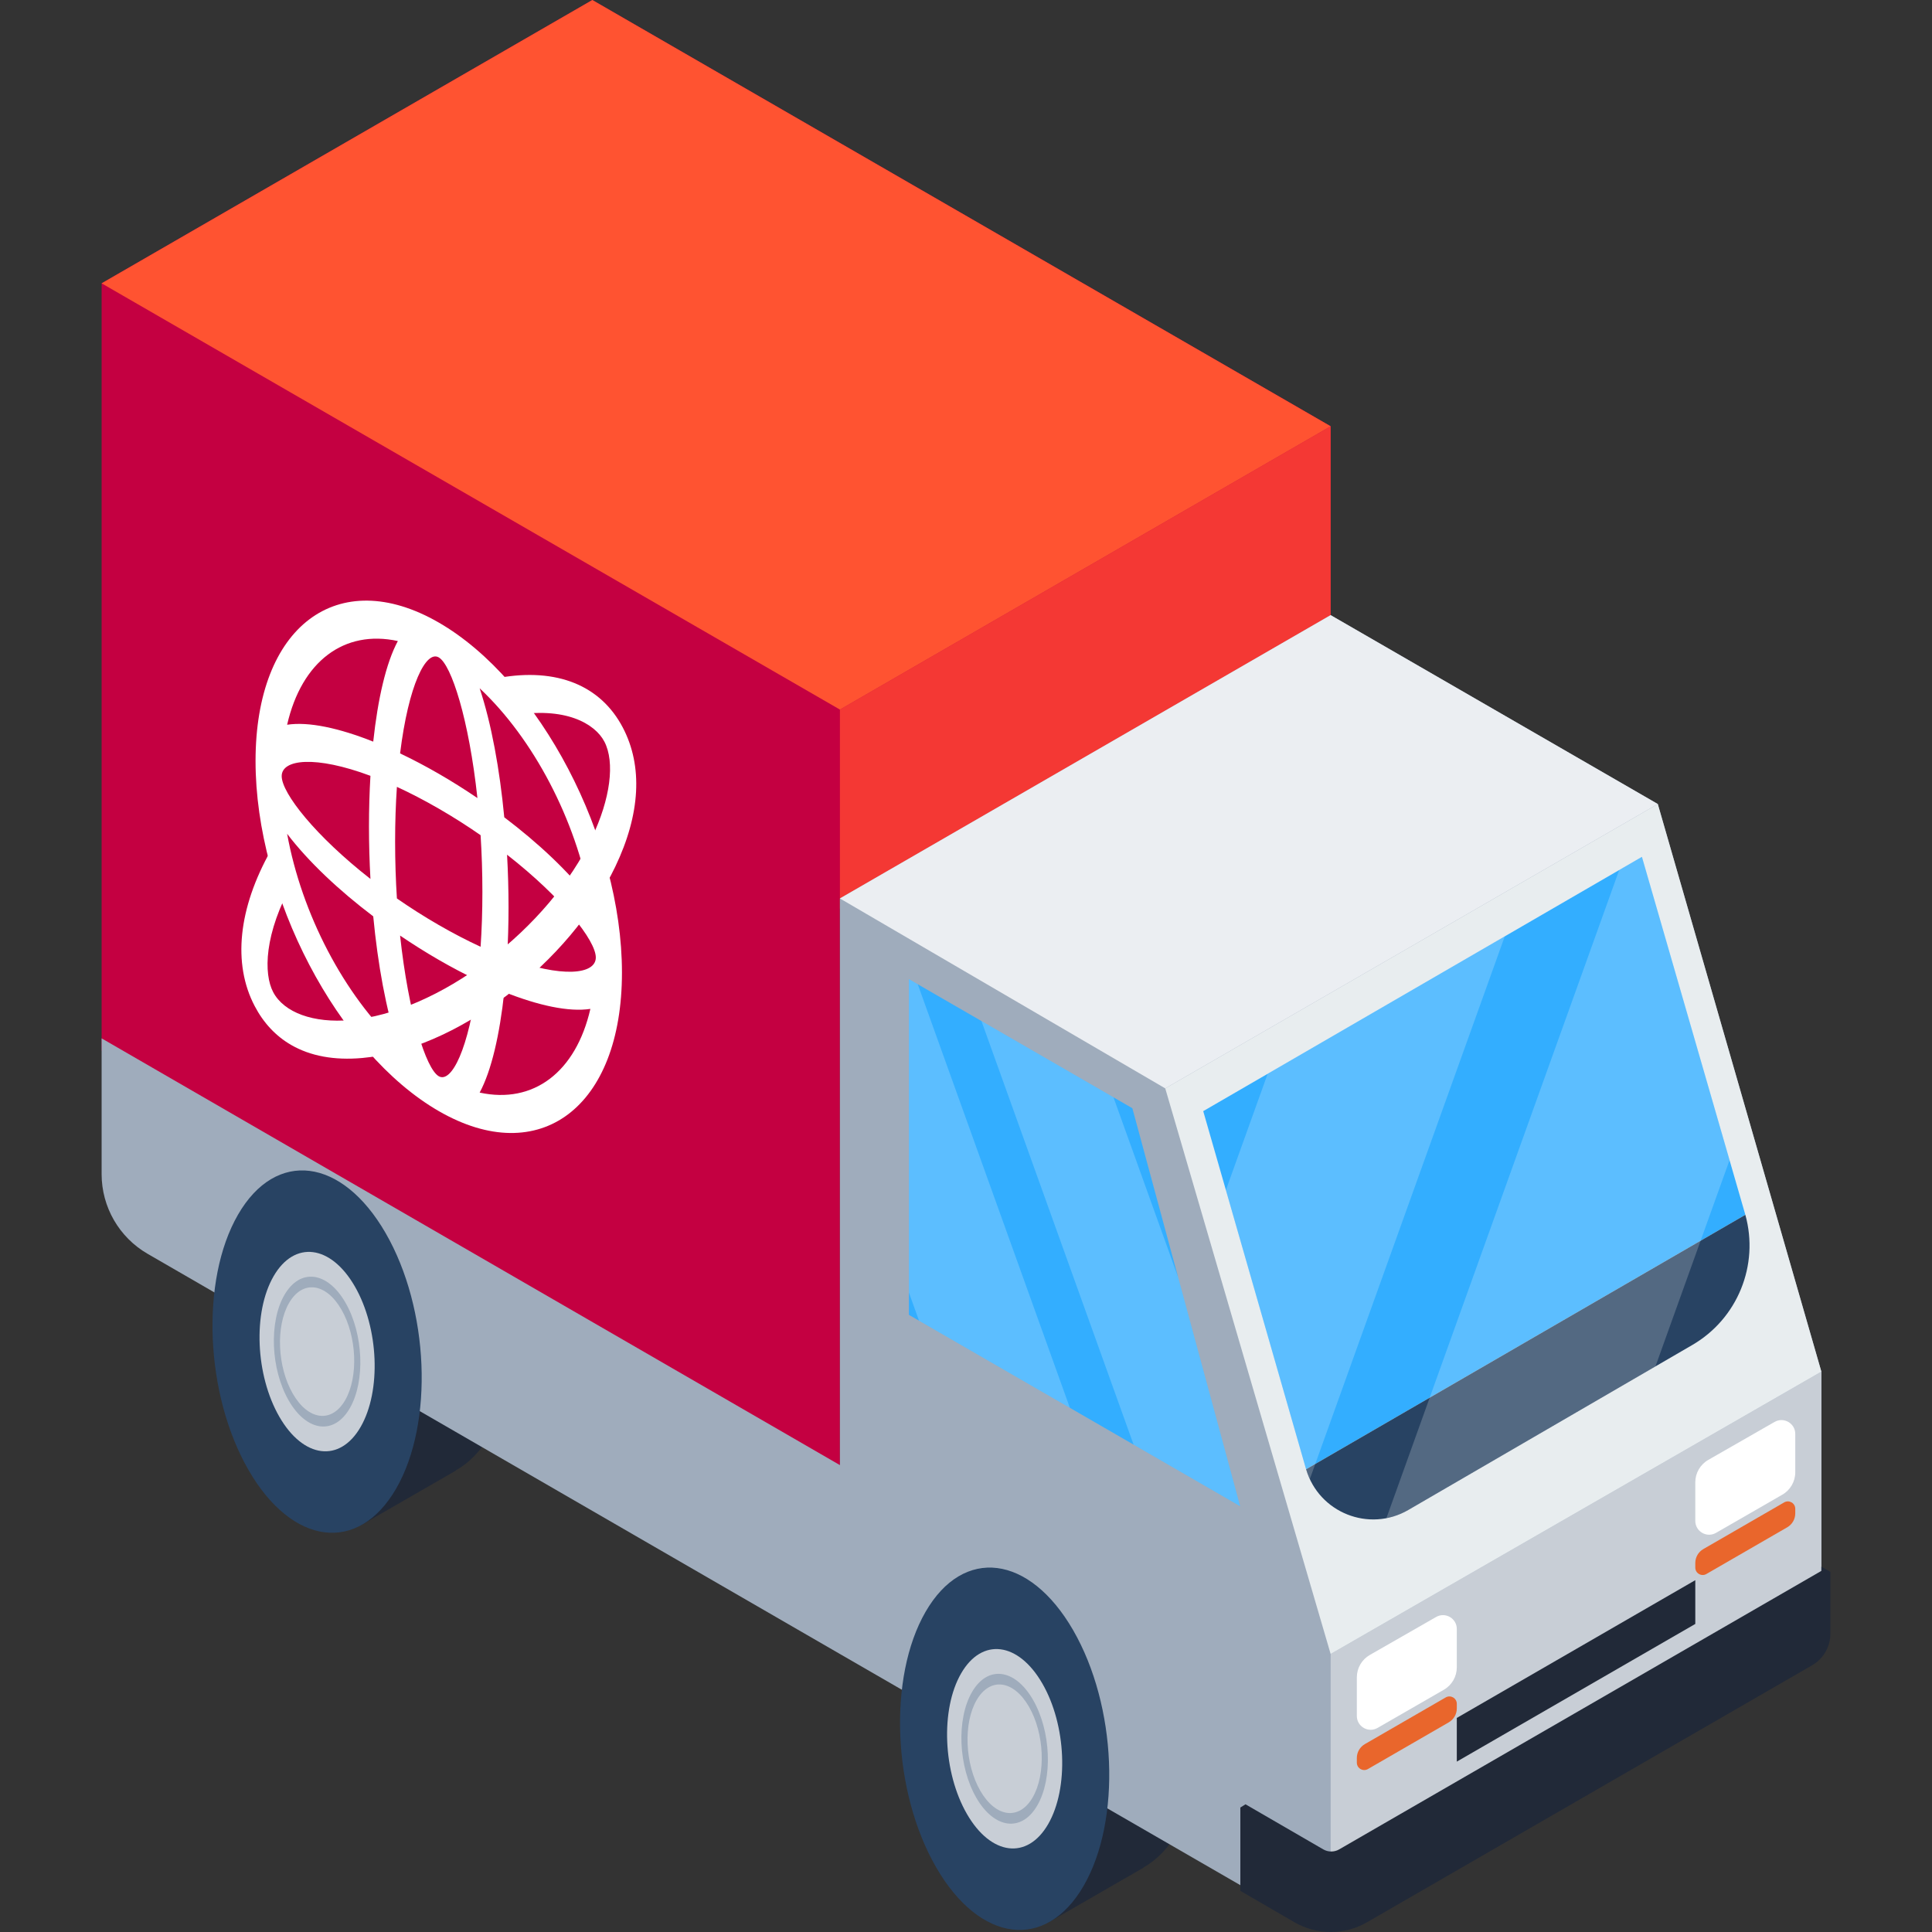 <?xml version="1.0" encoding="iso-8859-1"?>
<!-- Generator: Adobe Illustrator 19.0.0, SVG Export Plug-In . SVG Version: 6.00 Build 0)  -->
<svg version="1.1" id="Capa_1" xmlns="http://www.w3.org/2000/svg" xmlns:xlink="http://www.w3.org/1999/xlink" x="0px" y="0px"
	 viewBox="0 0 512 512" style="enable-background:new 0 0 512 512;" xml:space="preserve">
<rect x="0" y="0" width="512" height="512" fill="#333333" stroke="none"/>
<g>
	<path style="fill:#212938;" d="M97.773,297.463l0.054,0.081c9.517-4.898,21.022,0.188,29.417,14.727
		c11.573,20.045,12.83,50.368,2.807,67.728c-2.633,4.561-5.79,7.737-9.214,9.631l-0.006,0.077l-25.334,14.596l-22.925-92.29
		L97.773,297.463z"/>
	<path style="fill:#212938;" d="M279.98,402.714l0.054,0.081c9.517-4.897,21.022,0.188,29.416,14.727
		c11.573,20.045,12.83,50.368,2.807,67.728c-2.633,4.561-5.791,7.737-9.214,9.631l-0.006,0.077l-25.334,14.596l-22.925-92.29
		L279.98,402.714z"/>
</g>
<polygon style="fill:#C40041;" points="156.977,0 352.633,112.962 352.633,163.017 222.585,238.1 222.585,391.348 26.93,278.386 
	26.93,75.083 "/>
<polygon style="fill:#F43834;" points="222.585,188.045 352.633,112.962 352.633,165.709 222.585,240.792 "/>
<polygon style="fill:#FF5331;" points="352.633,112.962 156.977,0 26.93,75.083 222.585,188.045 "/>
<path style="fill:#9FACBC;" d="M26.93,275.174v35.979c0,8.711,4.645,16.761,12.187,21.12l183.469,106.048l125.349,72.371
	l4.698-0.559l4.09,0.91l125.957-72.721v-74.823l-43.349-150.426l-86.698-50.055L222.585,238.1l0,0v150.166L26.93,275.174z"/>
<polygon style="fill:#C8CED6;" points="482.681,363.499 482.681,438.322 356.724,511.043 352.633,510.134 352.633,438.322 "/>
<polygon style="fill:#E8EDEF;" points="482.681,363.499 439.332,213.073 308.805,288.432 352.633,438.322 "/>
<polygon style="fill:#EBEEF2;" points="439.332,213.073 352.633,163.017 222.585,238.1 308.805,288.432 "/>
<g>
	<polygon style="fill:#33AEFF;" points="240.871,259.479 300.09,293.693 328.64,399.148 240.871,348.449 	"/>
	<polygon style="fill:#33AEFF;" points="318.866,294.465 346.13,389.374 462.537,321.94 435.124,227.076 	"/>
</g>
<path style="fill:#284363;" d="M284.389,432.006c11.573,20.045,12.83,50.368,2.808,67.728c-10.023,17.36-27.53,15.183-39.103-4.863
	c-11.573-20.045-12.83-50.368-2.807-67.728C255.309,409.784,272.816,411.961,284.389,432.006z"/>
<path style="fill:#C8CED6;" d="M276.229,446.14c6.369,11.032,7.061,27.72,1.545,37.273c-5.516,9.554-15.151,8.356-21.52-2.676
	c-6.369-11.032-7.061-27.72-1.545-37.273C260.225,433.91,269.86,435.108,276.229,446.14z"/>
<path style="fill:#9FACBC;" d="M273.745,450.441c4.785,8.289,5.305,20.827,1.161,28.005c-4.144,7.178-11.383,6.278-16.168-2.011
	c-4.785-8.289-5.305-20.827-1.161-28.005C261.721,441.252,268.96,442.153,273.745,450.441z"/>
<path style="fill:#C8CED6;" d="M272.681,452.285c4.107,7.113,4.553,17.872,0.996,24.033c-3.556,6.16-9.769,5.387-13.875-1.725
	c-4.107-7.113-4.553-17.872-0.996-24.033C262.362,444.399,268.574,445.172,272.681,452.285z"/>
<path style="fill:#284363;" d="M102.182,326.755c11.573,20.045,12.83,50.368,2.807,67.728c-10.023,17.36-27.529,15.182-39.103-4.863
	c-11.573-20.045-12.83-50.368-2.807-67.728C73.102,304.533,90.609,306.71,102.182,326.755z"/>
<path style="fill:#C8CED6;" d="M94.022,340.889c6.369,11.032,7.061,27.72,1.545,37.274s-15.151,8.355-21.52-2.676
	c-6.369-11.032-7.061-27.72-1.545-37.273C78.018,328.659,87.652,329.857,94.022,340.889z"/>
<path style="fill:#9FACBC;" d="M91.538,345.191c4.785,8.288,5.305,20.827,1.161,28.005s-11.383,6.278-16.169-2.011
	c-4.785-8.289-5.305-20.827-1.161-28.005C79.514,336.002,86.753,336.902,91.538,345.191z"/>
<path style="fill:#C8CED6;" d="M90.474,347.034c4.107,7.113,4.553,17.873,0.996,24.033c-3.556,6.16-9.769,5.388-13.875-1.725
	s-4.552-17.873-0.996-24.033S86.367,339.921,90.474,347.034z"/>
<path style="fill:#284363;" d="M462.537,321.94L462.537,321.94c3.7,13.361-2.08,27.537-14.068,34.501l-75.244,43.711
	c-10.391,6.036-23.69,0.746-27.095-10.779l0,0L462.537,321.94z"/>
<g>
	<path style="fill:#FFFFFF;" d="M452.711,386.889l17.569-10.063c2.442-1.399,5.484,0.364,5.484,3.178v10.174
		c0,2.446-1.307,4.706-3.427,5.927l-17.575,10.121c-2.442,1.406-5.491-0.357-5.491-3.174v-10.228
		C449.271,390.372,450.583,388.108,452.711,386.889z"/>
	<path style="fill:#FFFFFF;" d="M363.016,438.581l17.569-10.063c2.442-1.399,5.483,0.364,5.483,3.178v10.174
		c0,2.446-1.306,4.706-3.426,5.927l-17.575,10.121c-2.442,1.406-5.491-0.356-5.491-3.174v-10.228
		C359.576,442.064,360.888,439.799,363.016,438.581z"/>
</g>
<path style="fill:#212938;" d="M485.071,416.553v16.377c0,3.46-1.846,6.657-4.842,8.387l-117.973,68.112
	c-5.952,3.436-13.288,3.428-19.232-0.022l-14.319-8.31v-22.086l0,0l1.366-0.852l20.611,11.946c1.301,0.754,2.907,0.756,4.209,0.003
	l127.79-73.805v-1.118L485.071,416.553"/>
<g>
	<path style="fill:#E9662C;" d="M472.824,398.15l-21.425,12.37c-1.317,0.76-2.128,2.165-2.128,3.686v1.224
		c0,1.509,1.633,2.452,2.94,1.697l21.425-12.377c1.316-0.76,2.127-2.165,2.127-3.686v-1.217
		C475.763,398.338,474.13,397.396,472.824,398.15z"/>
	<path style="fill:#E9662C;" d="M383.129,449.837l-21.425,12.369c-1.317,0.76-2.128,2.165-2.128,3.686v1.224
		c0,1.509,1.633,2.452,2.94,1.697l21.425-12.377c1.316-0.761,2.127-2.165,2.127-3.686v-1.217
		C386.068,450.025,384.435,449.083,383.129,449.837z"/>
</g>
<polygon style="fill:#212938;" points="449.271,430.358 449.271,418.761 386.068,455.269 386.068,466.847 "/>
<g style="opacity:0.2;">
	<polygon style="fill:#FFFFFF;" points="295.085,290.801 312.235,338.553 328.64,399.148 300.414,382.844 260.096,270.586 	"/>
</g>
<g style="opacity:0.2;">
	<polygon style="fill:#FFFFFF;" points="240.871,342.537 240.871,259.479 243.213,260.832 283.532,373.092 243.55,349.996 	"/>
</g>
<g style="opacity:0.2;">
	<path style="fill:#FFFFFF;" d="M335.945,284.565l62.836-36.423l-51.652,143.813c-0.383-0.826-0.731-1.677-0.999-2.582
		l-21.254-73.99L335.945,284.565z"/>
</g>
<g style="opacity:0.2;">
	<path style="fill:#FFFFFF;" d="M373.226,400.153c-1.868,1.085-3.831,1.791-5.813,2.173l61.689-171.759l6.023-3.491l23.224,80.37
		l-19.632,54.661L373.226,400.153z"/>
</g>
<g>
	<path style="fill:#FFFFFF;" d="M77.169,276.928c-4.056-2.341-7.315-5.799-9.685-10.329c-5.878-11.23-4.351-25.878,4.298-41.247
		l6.028,8.033c-7.982,14.184-7.913,24.762-5.428,29.511c2.859,5.46,10.711,8.307,20.497,7.435
		c11.346-1.013,24.271-6.618,36.392-15.782c12.122-9.164,21.921-20.738,27.594-32.591c4.893-10.223,6.157-19.964,3.299-25.424
		c-2.486-4.749-10.389-9.406-24.483-6.899l-3.415-10.009c15.273-2.716,26.919,1.973,32.797,13.204
		c5.342,10.205,4.65,22.943-2.001,36.837c-5.997,12.53-16.257,24.691-28.893,34.242c-12.634,9.551-26.198,15.401-38.192,16.473
		C88.581,281.042,82.25,279.861,77.169,276.928z"/>
	<path style="fill:#FFFFFF;" d="M116.274,164.98c-26.771-15.456-48.551,1.009-48.551,36.704s21.78,77.309,48.551,92.765
		s48.551-1.009,48.551-36.704S143.045,180.436,116.274,164.98z M134.378,253.829c0.256-4.352,0.389-8.859,0.389-13.437
		c0-4.579-0.133-9.239-0.389-13.887c14.602,11.416,23.518,22.743,23.518,27.24C157.896,258.242,148.98,259.273,134.378,253.829z
		 M116.274,285.211c-3.373-1.947-8.007-16.512-10.246-37.274c3.375,2.289,6.812,4.452,10.246,6.434
		c3.434,1.983,6.872,3.79,10.247,5.397C124.281,277.946,119.647,287.159,116.274,285.211z M116.274,245.134
		c-3.913-2.259-7.62-4.626-11.089-7.036c-0.305-4.802-0.475-9.843-0.475-15.06s0.17-10.062,0.475-14.512
		c3.47,1.597,7.177,3.51,11.089,5.769c3.913,2.259,7.62,4.627,11.09,7.037c0.305,4.802,0.475,9.843,0.475,15.06
		s-0.17,10.061-0.475,14.511C123.894,249.306,120.187,247.393,116.274,245.134z M74.651,205.684c0-4.497,8.916-5.529,23.519-0.083
		c-0.256,4.352-0.389,8.859-0.389,13.437s0.133,9.239,0.389,13.886C83.568,221.508,74.651,210.181,74.651,205.684z M116.274,174.218
		c3.373,1.947,8.007,16.512,10.247,37.274c-3.375-2.29-6.813-4.452-10.247-6.435c-3.434-1.982-6.871-3.79-10.246-5.397
		C108.267,181.484,112.901,172.271,116.274,174.218z M156.456,238.462c-5.692-7.45-13.802-15.049-22.819-21.873
		c-1.213-12.723-3.401-24.799-6.524-34.192C141.365,195.757,152.607,217.237,156.456,238.462z M105.435,169.881
		c-3.123,5.786-5.31,15.338-6.524,26.66c-9.017-3.588-17.128-5.354-22.82-4.477C79.941,175.282,91.183,166.784,105.435,169.881z
		 M76.092,220.967c5.692,7.45,13.803,15.049,22.82,21.873c1.213,12.723,3.401,24.8,6.524,34.193
		C91.183,263.673,79.941,242.192,76.092,220.967z M127.113,289.548c3.123-5.786,5.31-15.338,6.524-26.66
		c9.017,3.588,17.127,5.354,22.819,4.477C152.607,284.146,141.365,292.645,127.113,289.548z"/>
</g>
<g>
</g>
<g>
</g>
<g>
</g>
<g>
</g>
<g>
</g>
<g>
</g>
<g>
</g>
<g>
</g>
<g>
</g>
<g>
</g>
<g>
</g>
<g>
</g>
<g>
</g>
<g>
</g>
<g>
</g>
</svg>

